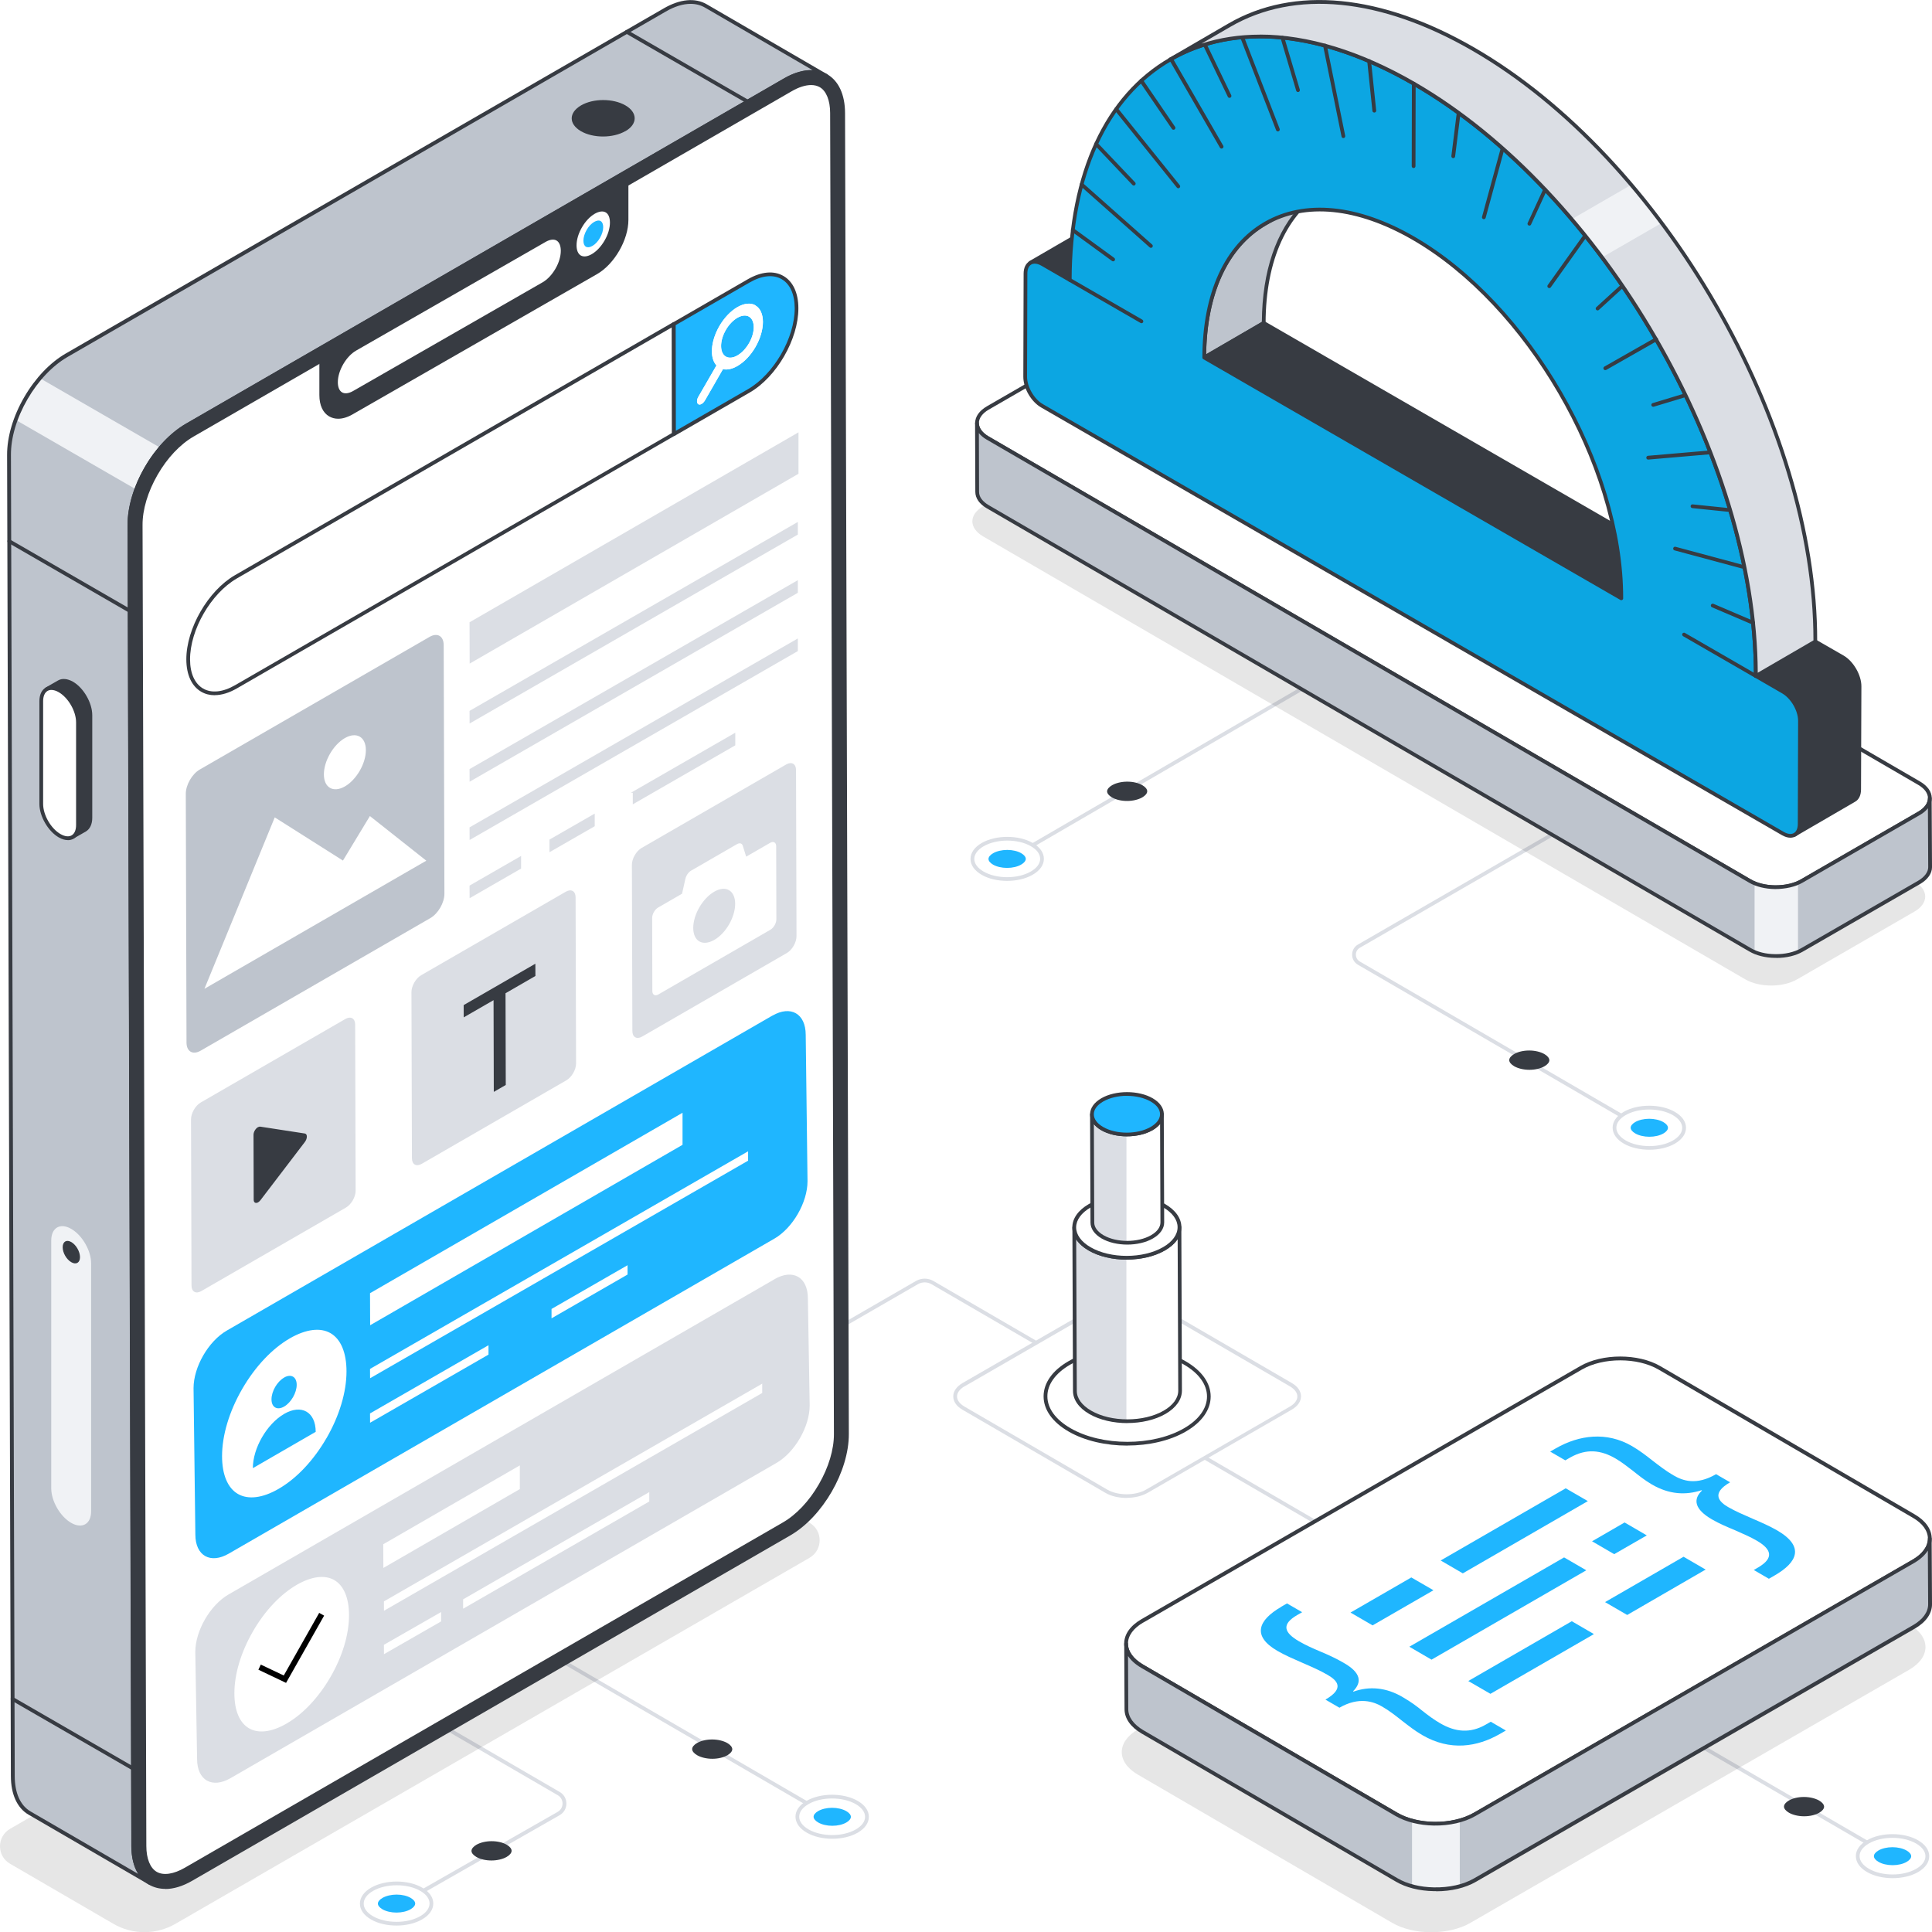 <?xml version="1.0" encoding="UTF-8"?>
<svg id="Layer_1" data-name="Layer 1" xmlns="http://www.w3.org/2000/svg" xmlns:xlink="http://www.w3.org/1999/xlink" viewBox="0 0 321.22 321.25">
  <defs>
    <style>
      .cls-1 {
        fill: #bec4cd;
      }

      .cls-2 {
        fill: url(#linear-gradient-2);
      }

      .cls-3 {
        mask: url(#mask-1);
      }

      .cls-4 {
        fill: #f0f2f5;
      }

      .cls-5 {
        fill: #373b42;
      }

      .cls-6 {
        fill: #fff;
      }

      .cls-7 {
        mask: url(#mask);
      }

      .cls-8 {
        fill: #1fb6ff;
      }

      .cls-9 {
        isolation: isolate;
      }

      .cls-10 {
        fill: #dbdee4;
      }

      .cls-11 {
        opacity: .1;
      }

      .cls-12 {
        fill: url(#linear-gradient);
        mix-blend-mode: multiply;
      }

      .cls-13 {
        fill: #0ca6e2;
      }

      .cls-14 {
        filter: url(#luminosity-noclip);
      }
    </style>
    <filter id="luminosity-noclip" x="181.89" y="171.37" width="10.95" height="16.94" color-interpolation-filters="sRGB" filterUnits="userSpaceOnUse">
      <feFlood flood-color="#fff" result="bg"/>
      <feBlend in="SourceGraphic" in2="bg"/>
    </filter>
    <filter id="luminosity-noclip-2" x="181.89" y="-8353.3" width="10.95" height="32766" color-interpolation-filters="sRGB" filterUnits="userSpaceOnUse">
      <feFlood flood-color="#fff" result="bg"/>
      <feBlend in="SourceGraphic" in2="bg"/>
    </filter>
    <mask id="mask-1" x="181.89" y="-8353.3" width="10.95" height="32766" maskUnits="userSpaceOnUse"/>
    <linearGradient id="linear-gradient" x1="194.18" y1="188.95" x2="194.18" y2="172.15" gradientTransform="translate(-6.81)" gradientUnits="userSpaceOnUse">
      <stop offset="0" stop-color="#e6e6e6"/>
      <stop offset="1" stop-color="#000"/>
    </linearGradient>
    <mask id="mask" x="181.89" y="171.37" width="10.95" height="16.94" maskUnits="userSpaceOnUse">
      <g class="cls-14">
        <g class="cls-3">
          <path class="cls-12" d="M192.85,171.37v13.83c-.03.79-.56,1.57-1.6,2.17-2.16,1.24-5.63,1.24-7.78,0-1.03-.61-1.55-1.38-1.58-2.17v-13.83h10.95Z"/>
        </g>
      </g>
    </mask>
    <linearGradient id="linear-gradient-2" x1="194.18" y1="188.95" x2="194.18" y2="172.15" gradientTransform="translate(-6.81)" gradientUnits="userSpaceOnUse">
      <stop offset="0" stop-color="#1fb6ff"/>
      <stop offset="1" stop-color="#fff"/>
    </linearGradient>
  </defs>
  <g>
    <path class="cls-10" d="M274.74,188.81c-.05,0-.11-.01-.16-.04l-48.81-28.37c-.6-.35-.97-.98-.96-1.68,0-.7.36-1.33.97-1.68l49.14-28.37c.15-.09.34-.04.43.11.09.15.03.34-.12.43l-49.14,28.37c-.41.24-.66.66-.66,1.14,0,.47.24.9.65,1.14l48.81,28.37c.15.09.2.28.11.43-.06.1-.16.16-.27.16Z"/>
    <g>
      <g>
        <g>
          <path class="cls-6" d="M270.14,189.88c-2.27-1.31-2.28-3.43-.03-4.74,2.25-1.31,5.92-1.31,8.18,0,2.27,1.31,2.28,3.43.03,4.74-2.25,1.31-5.91,1.31-8.18,0Z"/>
          <path class="cls-10" d="M274.23,191.16c-1.54,0-3.08-.34-4.25-1.02-1.2-.69-1.86-1.63-1.86-2.65,0-1.01.65-1.94,1.84-2.63,2.34-1.36,6.15-1.36,8.5,0,1.2.69,1.86,1.63,1.86,2.65,0,1.01-.65,1.94-1.84,2.63-1.17.68-2.71,1.02-4.24,1.02ZM274.2,184.47c-1.42,0-2.85.31-3.93.94-.99.57-1.53,1.31-1.53,2.09,0,.78.55,1.53,1.55,2.11,2.18,1.26,5.71,1.26,7.87,0,.99-.57,1.53-1.31,1.53-2.09,0-.78-.55-1.53-1.55-2.11-1.09-.63-2.52-.94-3.94-.94Z"/>
        </g>
        <path class="cls-8" d="M274.2,186.01c.88,0,1.74.2,2.35.55.49.28.77.63.77.95,0,.32-.27.66-.75.94-.6.35-1.45.55-2.34.55-.88,0-1.74-.2-2.34-.55-.49-.28-.77-.63-.77-.95,0-.32.27-.66.75-.94.6-.35,1.45-.55,2.34-.55Z"/>
      </g>
      <path class="cls-5" d="M254.25,174.66c.95,0,1.87.22,2.52.59.52.3.82.67.83,1.02,0,.34-.29.71-.81,1.01-.65.38-1.56.59-2.51.59-.95,0-1.87-.22-2.52-.59-.52-.3-.83-.67-.83-1.02,0-.34.29-.71.81-1.01.65-.38,1.56-.59,2.51-.59Z"/>
    </g>
  </g>
  <g>
    <path class="cls-10" d="M165.92,144.2c-.11,0-.21-.06-.27-.16-.09-.15-.04-.34.11-.43l89.03-51.74c.15-.09.34-.04.43.11.09.15.04.34-.11.43l-89.03,51.74c-.05.03-.1.04-.16.04Z"/>
    <g>
      <g>
        <path class="cls-6" d="M171.53,145.18c2.27-1.31,2.28-3.43.03-4.74-2.25-1.31-5.92-1.31-8.18,0s-2.28,3.43-.03,4.74c2.25,1.31,5.91,1.31,8.18,0Z"/>
        <path class="cls-10" d="M167.44,146.46c-1.54,0-3.08-.34-4.24-1.02-1.19-.69-1.84-1.62-1.84-2.63,0-1.01.66-1.96,1.86-2.65,2.35-1.36,6.16-1.36,8.5,0,1.19.69,1.84,1.62,1.84,2.63,0,1.01-.66,1.96-1.87,2.65h0c-1.17.68-2.71,1.02-4.25,1.02ZM167.48,139.76c-1.42,0-2.85.31-3.94.94-1,.58-1.55,1.33-1.55,2.11,0,.78.54,1.52,1.53,2.09,2.16,1.26,5.69,1.26,7.87,0h0c1-.58,1.55-1.33,1.55-2.11,0-.78-.54-1.52-1.53-2.09-1.08-.63-2.5-.94-3.93-.94Z"/>
      </g>
      <path class="cls-8" d="M167.47,141.31c-.88,0-1.74.2-2.35.55-.49.28-.77.63-.77.95,0,.32.27.66.75.94.6.35,1.45.55,2.34.55.88,0,1.74-.2,2.34-.55.49-.28.77-.63.77-.95,0-.32-.27-.66-.75-.94-.6-.35-1.45-.55-2.34-.55Z"/>
    </g>
    <path class="cls-5" d="M187.42,129.96c-.95,0-1.87.22-2.52.59-.52.3-.82.67-.83,1.02,0,.34.29.71.81,1.01.65.38,1.56.59,2.51.59.95,0,1.87-.22,2.52-.59.52-.3.83-.67.83-1.02,0-.34-.29-.71-.81-1.01-.65-.38-1.56-.59-2.51-.59Z"/>
  </g>
  <path class="cls-10" d="M316.19,310.01c-.05,0-.11-.01-.16-.04l-137.66-80c-.15-.09-.2-.28-.11-.43.09-.15.28-.2.43-.11l137.66,80c.15.09.2.28.11.43-.06.1-.16.16-.27.16Z"/>
  <g>
    <g>
      <path class="cls-6" d="M310.57,310.98c-2.27-1.31-2.28-3.43-.03-4.74,2.25-1.31,5.92-1.31,8.18,0,2.27,1.31,2.28,3.43.03,4.74-2.25,1.31-5.91,1.31-8.18,0Z"/>
      <path class="cls-10" d="M314.67,312.27c-1.54,0-3.08-.34-4.25-1.02h0c-1.2-.69-1.86-1.63-1.86-2.65,0-1.01.65-1.94,1.84-2.63,2.34-1.36,6.15-1.36,8.5,0,1.2.69,1.86,1.63,1.86,2.65,0,1.01-.65,1.94-1.84,2.63-1.17.68-2.71,1.02-4.24,1.02ZM310.73,310.71c2.18,1.26,5.7,1.26,7.87,0,.99-.57,1.53-1.31,1.53-2.09,0-.78-.55-1.53-1.55-2.11-2.18-1.26-5.71-1.26-7.87,0-.99.57-1.53,1.31-1.53,2.09,0,.78.55,1.53,1.55,2.11h0Z"/>
    </g>
    <path class="cls-8" d="M314.64,307.12c.88,0,1.74.2,2.35.55.49.28.77.63.77.95,0,.32-.27.66-.75.94-.6.35-1.45.55-2.34.55-.88,0-1.74-.2-2.34-.55-.49-.28-.77-.63-.77-.95,0-.32.27-.66.75-.94.6-.35,1.45-.55,2.34-.55Z"/>
  </g>
  <path class="cls-5" d="M299.93,298.77c.95,0,1.87.22,2.52.59.52.3.82.67.83,1.02,0,.34-.29.71-.81,1.01-.65.38-1.56.59-2.51.59-.95,0-1.87-.22-2.52-.59-.52-.3-.83-.67-.83-1.02,0-.34.29-.71.81-1.01.65-.38,1.56-.59,2.51-.59Z"/>
  <path class="cls-10" d="M195.15,236.87c-.05,0-.11-.01-.16-.04l-40.11-23.31c-.7-.41-1.57-.41-2.28,0l-40.38,23.32c-.15.09-.34.04-.43-.11-.09-.15-.03-.34.12-.43l40.38-23.32c.9-.52,2.01-.52,2.9,0l40.11,23.31c.15.09.2.28.11.43-.06.1-.16.16-.27.16Z"/>
  <path class="cls-10" d="M65.74,317.33c-.11,0-.21-.06-.27-.16-.09-.15-.03-.34.12-.43l27.14-15.5c.5-.29.8-.8.8-1.38,0-.58-.3-1.09-.79-1.38l-66.3-38.54c-.15-.09-.2-.28-.11-.43.09-.15.28-.2.43-.11l66.3,38.54c.69.4,1.11,1.12,1.11,1.93,0,.8-.42,1.52-1.11,1.92l-27.15,15.5s-.1.04-.16.04Z"/>
  <path class="cls-10" d="M139.9,303.46c-.05,0-.11-.01-.16-.04l-89.03-51.74c-.15-.09-.2-.28-.11-.43.09-.15.28-.2.43-.11l89.03,51.74c.15.09.2.28.11.43-.06.1-.16.16-.27.16Z"/>
  <g>
    <g>
      <path class="cls-6" d="M134.28,304.43c-2.27-1.31-2.28-3.43-.03-4.74,2.25-1.31,5.92-1.31,8.18,0,2.27,1.31,2.28,3.43.03,4.74-2.25,1.31-5.91,1.31-8.18,0Z"/>
      <path class="cls-10" d="M138.38,305.72c-1.54,0-3.08-.34-4.25-1.02-1.2-.69-1.86-1.63-1.87-2.65,0-1.01.65-1.94,1.84-2.63,2.34-1.36,6.15-1.36,8.5,0,1.2.69,1.86,1.63,1.86,2.65,0,1.01-.65,1.94-1.84,2.63-1.17.68-2.71,1.02-4.24,1.02ZM138.34,299.02c-1.42,0-2.85.31-3.93.94-.98.57-1.53,1.31-1.53,2.09,0,.78.55,1.53,1.55,2.11h0c2.18,1.26,5.7,1.26,7.87,0,.99-.57,1.53-1.31,1.53-2.09,0-.78-.55-1.53-1.55-2.11-1.09-.63-2.52-.94-3.94-.94Z"/>
    </g>
    <path class="cls-8" d="M138.35,300.57c.88,0,1.74.2,2.35.55.49.28.77.63.77.95,0,.32-.27.66-.75.94-.6.35-1.45.55-2.34.55-.88,0-1.74-.2-2.34-.55-.49-.28-.77-.63-.77-.95,0-.32.27-.66.75-.94.6-.35,1.45-.55,2.34-.55Z"/>
  </g>
  <path class="cls-5" d="M118.4,289.21c.95,0,1.87.22,2.52.59.52.3.82.67.83,1.02,0,.34-.29.71-.81,1.01-.65.38-1.56.59-2.51.59-.95,0-1.87-.22-2.52-.59-.52-.3-.83-.67-.83-1.02,0-.34.29-.71.81-1.01.65-.38,1.56-.59,2.51-.59Z"/>
  <g>
    <g>
      <g>
        <path class="cls-6" d="M70.01,318.86c2.27-1.31,2.28-3.43.03-4.74-2.25-1.31-5.92-1.31-8.18,0s-2.28,3.43-.03,4.74c2.25,1.31,5.91,1.31,8.18,0Z"/>
        <path class="cls-10" d="M65.92,320.15c-1.54,0-3.08-.34-4.24-1.02-1.19-.69-1.84-1.62-1.84-2.63,0-1.01.66-1.96,1.86-2.65,2.35-1.36,6.16-1.36,8.5,0,1.19.69,1.84,1.62,1.84,2.63,0,1.01-.66,1.96-1.87,2.65h0c-1.17.68-2.71,1.02-4.25,1.02ZM65.96,313.45c-1.43,0-2.85.31-3.94.94-1,.58-1.55,1.33-1.55,2.11,0,.78.54,1.52,1.53,2.09,2.16,1.25,5.69,1.26,7.87,0h0c1-.58,1.55-1.33,1.55-2.11,0-.78-.54-1.52-1.53-2.09-1.08-.63-2.5-.94-3.93-.94Z"/>
      </g>
      <path class="cls-8" d="M65.95,315c-.88,0-1.74.2-2.35.55-.49.28-.77.63-.77.95,0,.32.27.66.75.94.6.35,1.45.55,2.34.55.88,0,1.74-.2,2.34-.55.49-.28.77-.63.77-.95,0-.32-.27-.66-.75-.94-.6-.35-1.45-.55-2.34-.55Z"/>
    </g>
    <path class="cls-5" d="M81.74,306.12c-.95,0-1.87.22-2.52.59-.52.3-.82.67-.83,1.02,0,.34.29.71.81,1.01.65.38,1.56.59,2.51.59.95,0,1.87-.22,2.52-.59.52-.3.83-.67.83-1.02,0-.34-.29-.71-.81-1.01-.65-.38-1.56-.59-2.51-.59Z"/>
  </g>
  <g>
    <g>
      <g class="cls-11">
        <path d="M134.61,259l-105.46,60.87c-3.19,1.84-7.12,1.84-10.31-.02l-17.17-9.98c-2.23-1.29-2.22-4.51,0-5.8l108.9-62.89c1.04-.6,2.32-.6,3.36,0l20.68,12.01c2.23,1.29,2.22,4.52,0,5.8Z"/>
      </g>
      <g>
        <path class="cls-1" d="M117.35.97c-1.73-1-4.16-.86-6.82.69L11.08,59.09c-1.6.92-3.11,2.24-4.43,3.8-.86,1-1.66,2.12-2.33,3.29-.68,1.17-1.25,2.39-1.7,3.64-.72,1.96-1.12,3.96-1.1,5.84l.62,219.63c0,3.04,1.06,5.17,2.78,6.17l20.04,11.63c-1.73-1-2.81-3.14-2.8-6.16l-.64-219.63c-.02-1.91.4-3.92,1.14-5.9.45-1.25,1.04-2.46,1.72-3.63.68-1.17,1.46-2.28,2.33-3.29,1.31-1.55,2.81-2.86,4.4-3.78L130.53,13.29c2.69-1.54,5.09-1.69,6.86-.66L117.35.97Z"/>
        <path class="cls-4" d="M26.7,74.47l-20.05-11.58c-.86,1-1.66,2.12-2.33,3.29-.68,1.17-1.25,2.39-1.7,3.64l20.04,11.57c.45-1.25,1.04-2.46,1.72-3.63.68-1.17,1.46-2.28,2.33-3.29Z"/>
        <path class="cls-5" d="M24.95,313.4c-.05,0-.11-.01-.16-.04,0,0-.02-.01-.03-.02l-20-11.62c-1.9-1.1-2.95-3.38-2.95-6.44l-.63-219.63c-.01-3.02,1-6.44,2.86-9.64,1.83-3.15,4.27-5.71,6.87-7.22L110.36,1.39c2.68-1.55,5.21-1.8,7.14-.68l20.04,11.64s0,0,0,0h0c.15.09.2.28.11.43-.09.15-.28.2-.43.11h0c-1.72-.99-4.04-.76-6.54.67L31.26,70.97c-2.5,1.44-4.85,3.91-6.62,6.95-1.82,3.13-2.82,6.46-2.8,9.37l.63,219.63c0,2.8.92,4.89,2.62,5.89h.02c.15.1.2.29.11.44-.06.1-.16.16-.27.16ZM114.83.64c-1.27,0-2.68.43-4.15,1.29L11.23,59.35c-2.5,1.45-4.86,3.93-6.64,6.99-1.8,3.1-2.79,6.41-2.77,9.32l.63,219.63c0,2.82.94,4.91,2.64,5.89l17.9,10.39c-.75-1.2-1.15-2.79-1.14-4.66l-.63-219.63c-.01-3.02,1.01-6.46,2.89-9.69,1.82-3.13,4.26-5.68,6.85-7.17L130.38,13.02c1.68-.96,3.3-1.4,4.74-1.35L117.19,1.25c-.7-.4-1.5-.61-2.36-.61Z"/>
        <g>
          <line class="cls-6" x1="124.3" y1="16.89" x2="104.22" y2="5.3"/>
          <path class="cls-5" d="M124.3,17.2c-.05,0-.11-.01-.16-.04l-20.08-11.59c-.15-.09-.2-.28-.12-.43.09-.15.28-.2.43-.11l20.08,11.59c.15.09.2.28.12.43-.06.1-.16.16-.27.16Z"/>
        </g>
        <g>
          <g class="cls-9">
            <g>
              <path class="cls-5" d="M11.96,113.64c-.84-.47-1.61-.53-2.16-.21l-2.04,1.17c.56-.31,1.31-.26,2.16.21,1.69.97,3.05,3.34,3.06,5.3v17.06c0,.99-.35,1.68-.91,2.01l2.04-1.17c.56-.33.9-1.01.91-2.01v-17.06c0-1.95-1.37-4.32-3.06-5.3Z"/>
              <path class="cls-5" d="M12.07,139.48c-.11,0-.21-.06-.27-.16-.09-.15-.04-.34.11-.43.48-.28.75-.9.76-1.74v-17.06c0-1.85-1.31-4.11-2.9-5.03-.71-.4-1.37-.47-1.85-.21-.15.08-.34.03-.42-.12-.08-.15-.03-.34.12-.43l2.04-1.17c.66-.38,1.54-.31,2.47.21,0,0,0,0,0,0,1.77,1.02,3.21,3.52,3.21,5.57v17.06c0,1.07-.39,1.88-1.07,2.28l-2.04,1.17s-.1.04-.16.04ZM9.15,114.16c.3.07.61.2.93.37,1.77,1.02,3.21,3.52,3.22,5.57v17.06c0,.38-.05.72-.14,1.03l.8-.46c.48-.28.75-.9.75-1.74v-17.06c0-1.85-1.3-4.1-2.9-5.02-.73-.4-1.39-.48-1.85-.21l-.81.46Z"/>
            </g>
            <g>
              <path class="cls-6" d="M12.98,120.1c0-1.96-1.37-4.33-3.06-5.3-1.69-.97-3.06-.17-3.06,1.79v17.07c0,1.96,1.37,4.33,3.06,5.3,1.69.97,3.06.17,3.06-1.79v-17.07Z"/>
              <path class="cls-5" d="M11.28,139.68c-.47,0-.99-.15-1.51-.45-1.77-1.02-3.22-3.51-3.22-5.57v-17.07c0-1.07.37-1.87,1.05-2.27.68-.39,1.55-.32,2.47.21,1.77,1.02,3.22,3.51,3.22,5.57v17.07c0,1.07-.37,1.87-1.05,2.27-.29.17-.61.25-.96.25ZM8.56,114.71c-.24,0-.46.05-.65.16-.48.28-.74.89-.74,1.72v17.07c0,1.85,1.3,4.11,2.9,5.02.71.41,1.37.48,1.84.21.48-.28.74-.89.74-1.72v-17.07h0c0-1.85-1.3-4.11-2.9-5.02-.43-.25-.84-.37-1.2-.37ZM13.29,120.1h0,0Z"/>
            </g>
            <path class="cls-4" d="M15.15,210.05c0-2.12-1.48-4.69-3.32-5.74-1.83-1.05-3.31-.18-3.31,1.94v41.21c0,2.12,1.49,4.69,3.32,5.74,1.83,1.05,3.32.18,3.31-1.94v-41.21Z"/>
            <path class="cls-5" d="M13.3,209.03c0,.92-.65,1.29-1.44.83-.81-.46-1.44-1.57-1.44-2.49,0-.94.64-1.32,1.44-.86.79.46,1.44,1.57,1.44,2.51Z"/>
          </g>
          <g>
            <g>
              <path class="cls-5" d="M31.79,312.41c-5.31,3.07-9.62.61-9.64-5.49l-.63-219.63c-.02-6.1,4.27-13.52,9.58-16.59L130.54,13.29c5.31-3.07,9.62-.61,9.64,5.49l.63,219.63c.02,6.1-4.27,13.52-9.58,16.59l-99.44,57.42Z"/>
              <path class="cls-5" d="M27.47,314.05c-.97,0-1.87-.23-2.66-.68-1.91-1.1-2.97-3.39-2.98-6.45l-.63-219.63c-.02-6.19,4.35-13.75,9.74-16.86L130.38,13.02c2.68-1.55,5.21-1.79,7.14-.68,1.91,1.1,2.97,3.39,2.98,6.45l.63,219.63c.02,6.19-4.35,13.75-9.73,16.86l-99.44,57.42h0c-1.57.91-3.09,1.37-4.47,1.37ZM134.86,12.28c-1.27,0-2.68.43-4.16,1.28L31.26,70.97c-5.21,3.01-9.44,10.33-9.42,16.32l.63,219.63c0,2.82.95,4.92,2.66,5.91,1.72.99,4.03.75,6.51-.68l.16.27-.16-.27,99.44-57.42c5.21-3.01,9.44-10.33,9.42-16.32l-.63-219.63c0-2.82-.95-4.92-2.66-5.9-.7-.4-1.49-.6-2.35-.6Z"/>
            </g>
            <g>
              <path class="cls-6" d="M136.44,14.21c1.19.69,1.88,2.36,1.89,4.57l.63,219.63c0,2.63-.89,5.65-2.54,8.51-1.64,2.85-3.81,5.15-6.11,6.48l-99.44,57.41c-1.95,1.13-3.77,1.38-4.97.68-1.19-.69-1.88-2.36-1.89-4.57l-.63-219.63c0-2.63.89-5.65,2.54-8.51,1.64-2.85,3.81-5.15,6.11-6.48L131.47,14.89c1.95-1.13,3.77-1.38,4.97-.68Z"/>
              <path class="cls-5" d="M27.47,312.19c-.65,0-1.24-.14-1.74-.43-1.29-.75-2.04-2.51-2.04-4.84l-.63-219.63c0-2.69.91-5.76,2.58-8.67,1.67-2.89,3.88-5.24,6.22-6.59L131.31,14.62c2.05-1.19,3.98-1.44,5.29-.68h0c1.29.75,2.04,2.51,2.04,4.84l.63,219.63c0,2.69-.91,5.76-2.58,8.67-1.67,2.89-3.88,5.24-6.22,6.59l-99.44,57.41c-1.27.74-2.49,1.11-3.55,1.11ZM134.86,14.14c-.94,0-2.06.35-3.23,1.03l-99.44,57.41c-2.25,1.3-4.38,3.56-5.99,6.36-1.62,2.81-2.51,5.77-2.5,8.35l.63,219.63c0,2.1.64,3.67,1.73,4.3,1.11.64,2.81.39,4.66-.68l99.44-57.41c2.25-1.3,4.38-3.56,5.99-6.36,1.62-2.81,2.51-5.77,2.5-8.35l-.63-219.63c0-2.1-.64-3.67-1.73-4.3h0c-.41-.23-.89-.35-1.43-.35Z"/>
            </g>
            <g>
              <g>
                <path class="cls-5" d="M58.45,68.62c1.48-.84,38.94-22.34,40.68-23.34,2.78-1.6,5.04-5.51,5.04-8.71v-5.84c-1.74,1-48.78,27.98-50.76,29.12v5.84c0,3.21,2.26,4.53,5.04,2.93Z"/>
                <path class="cls-5" d="M56.22,69.62c-.54,0-1.03-.13-1.48-.38-1.06-.61-1.64-1.87-1.64-3.55v-5.84c0-.11.06-.22.16-.27l50.75-29.12c.1-.06.22-.06.31,0,.1.06.16.16.16.27v5.84c0,3.31-2.33,7.34-5.19,8.99-2.06,1.19-39.2,22.49-40.68,23.34-.83.48-1.65.72-2.39.72ZM53.73,60.03v5.66c0,1.44.47,2.51,1.33,3,.85.49,2,.37,3.24-.34,0,0,0,0,0,0,1.48-.84,38.62-22.15,40.68-23.34,2.69-1.54,4.88-5.33,4.88-8.44v-5.3s-50.13,28.76-50.13,28.76Z"/>
              </g>
              <g>
                <path class="cls-6" d="M92.35,44.68c.58-1,.89-2.06.89-2.98,0-.83-.25-1.44-.71-1.71-.45-.26-1.09-.18-1.8.22l-31.52,18.08c-.8.46-1.56,1.26-2.14,2.26-.58,1-.9,2.07-.9,3,0,.82.25,1.42.71,1.69.46.26,1.1.18,1.81-.22l31.52-18.08c.8-.46,1.56-1.26,2.14-2.26Z"/>
                <path class="cls-6" d="M100.52,39.99c.58-1,.89-2.06.89-2.98,0-.83-.25-1.44-.71-1.7-.45-.26-1.09-.18-1.8.22-.8.46-1.56,1.26-2.14,2.26-.58,1-.9,2.07-.9,3,0,.82.25,1.42.71,1.69.46.26,1.1.19,1.81-.22.8-.46,1.56-1.27,2.14-2.27Z"/>
                <path class="cls-8" d="M99.76,39.54c.34-.59.53-1.22.53-1.77,0-.5-.15-.85-.42-1.01-.27-.16-.65-.11-1.07.13-.48.27-.93.75-1.27,1.35-.34.6-.53,1.23-.53,1.78,0,.49.15.85.42,1,.27.16.65.11,1.07-.13.48-.27.93-.75,1.27-1.35Z"/>
              </g>
            </g>
          </g>
        </g>
        <path class="cls-5" d="M104,21.8c2.04-1.18,2.02-3.09,0-4.27-2.05-1.19-5.33-1.19-7.37-.02-2.09,1.21-2.1,3.1-.05,4.3,2.03,1.18,5.33,1.19,7.42-.02Z"/>
        <g>
          <line class="cls-6" x1="21.56" y1="101.55" x2="1.54" y2="89.99"/>
          <path class="cls-5" d="M21.56,101.86c-.05,0-.11-.01-.16-.04L1.39,90.26c-.15-.09-.2-.28-.12-.43.09-.15.28-.2.43-.11l20.02,11.56c.15.09.2.28.12.43-.06.1-.16.16-.27.16Z"/>
        </g>
        <g>
          <line class="cls-6" x1="22.11" y1="294.03" x2="2.1" y2="282.47"/>
          <path class="cls-5" d="M22.11,294.34c-.05,0-.11-.01-.16-.04l-20.02-11.56c-.15-.09-.2-.28-.12-.43.09-.15.28-.2.43-.11l20.02,11.56c.15.09.2.28.12.43-.06.1-.16.16-.27.16Z"/>
        </g>
      </g>
    </g>
    <g>
      <g>
        <g>
          <path class="cls-6" d="M39.21,95.92c-4.39,2.53-7.93,8.68-7.91,13.73.01,5.04,3.58,7.08,7.96,4.54l72.8-42.02-.03-18.28-72.82,42.03Z"/>
          <path class="cls-5" d="M35.69,115.59c-.81,0-1.56-.19-2.22-.57-1.6-.92-2.48-2.83-2.49-5.38-.01-5.14,3.61-11.42,8.07-14h0l72.82-42.04c.1-.06.22-.06.31,0,.1.06.16.16.16.27l.03,18.28c0,.11-.06.22-.16.27l-72.8,42.02c-1.31.76-2.57,1.14-3.72,1.14ZM39.36,96.19h0c-4.29,2.48-7.77,8.52-7.76,13.45,0,2.32.78,4.03,2.17,4.84,1.4.81,3.29.61,5.32-.56l72.64-41.93-.03-17.56-72.35,41.76Z"/>
        </g>
        <g>
          <path class="cls-8" d="M124.47,46.7l-12.44,7.18.03,18.28,12.47-7.2c4.39-2.53,7.93-8.67,7.91-13.72-.01-5.04-3.58-7.09-7.96-4.55Z"/>
          <path class="cls-5" d="M112.06,72.48c-.05,0-.11-.01-.16-.04-.1-.06-.16-.16-.16-.27l-.03-18.28c0-.11.06-.22.16-.27l12.44-7.18c2.23-1.29,4.34-1.49,5.94-.56,1.6.92,2.49,2.83,2.49,5.38.01,5.14-3.61,11.41-8.07,13.99l-12.47,7.2s-.1.04-.16.04ZM112.34,54.06l.03,17.56,12-6.92c4.29-2.48,7.77-8.51,7.76-13.45,0-2.32-.78-4.04-2.18-4.84-1.4-.81-3.29-.61-5.32.56h0l-12.29,7.09ZM124.47,46.7h0,0Z"/>
        </g>
      </g>
      <path class="cls-6" d="M125.59,50.78c1.67.95,1.67,4.05.02,6.91-.82,1.43-1.91,2.53-3,3.16-.84.49-1.69.69-2.41.53l-3,5.21c-.16.26-.35.46-.55.57-.19.11-.39.14-.54.05-.29-.18-.3-.73,0-1.24l3.01-5.21c-1.15-1.25-.99-3.97.47-6.52.83-1.43,1.91-2.54,3-3.17,1.09-.63,2.18-.78,3.01-.31ZM124.53,57.07c1.06-1.83,1.05-3.82-.01-4.43-.53-.3-1.23-.2-1.92.2s-1.39,1.1-1.92,2.02c-1.06,1.83-1.05,3.82.01,4.43.53.3,1.23.21,1.92-.2.7-.4,1.39-1.11,1.92-2.02"/>
      <path class="cls-6" d="M125.59,50.78c1.67.95,1.67,4.05.02,6.91-.82,1.43-1.91,2.53-3,3.16-.84.49-1.69.69-2.41.53l-3,5.21c-.16.26-.35.46-.55.57-.19.11-.39.14-.54.05-.29-.18-.3-.73,0-1.24l3.01-5.21c-1.15-1.25-.99-3.97.47-6.52.83-1.43,1.91-2.54,3-3.17,1.09-.63,2.18-.78,3.01-.31ZM124.53,57.07c1.06-1.83,1.05-3.82-.01-4.43-.53-.3-1.23-.2-1.92.2s-1.39,1.1-1.92,2.02c-1.06,1.83-1.05,3.82.01,4.43.53.3,1.23.21,1.92-.2.7-.4,1.39-1.11,1.92-2.02"/>
    </g>
    <g>
      <path class="cls-1" d="M71.42,105.89c1.3-.75,2.34-.14,2.35,1.35l.12,41.36c0,1.49-1.04,3.29-2.33,4.04l-38.2,22.05c-1.3.75-2.34.15-2.35-1.34l-.12-41.36c0-1.49,1.04-3.31,2.33-4.05l38.2-22.05Z"/>
      <g>
        <path class="cls-6" d="M57.33,122.72c1.93-1.11,3.5-.22,3.5,2,0,2.22-1.55,4.91-3.48,6.03-1.93,1.11-3.5.22-3.5-2,0-2.22,1.55-4.91,3.48-6.03Z"/>
        <polygon class="cls-6" points="45.68 135.9 57.02 143.08 61.5 135.68 70.88 143.1 33.99 164.4 45.68 135.9"/>
      </g>
    </g>
    <polygon class="cls-10" points="132.76 71.88 78.07 103.46 78.09 110.33 132.76 78.77 132.76 71.88"/>
    <polygon class="cls-10" points="132.65 86.78 78.07 118.19 78.08 120.29 132.65 88.88 132.65 86.78"/>
    <polygon class="cls-10" points="132.65 96.46 78.07 127.87 78.08 129.97 132.65 98.56 132.65 96.46"/>
    <polygon class="cls-10" points="132.65 106.15 78.07 137.56 78.08 139.66 132.65 108.25 132.65 106.15"/>
    <g>
      <polygon class="cls-10" points="86.64 142.31 78.07 147.24 78.08 149.34 86.64 144.41 86.64 142.31"/>
      <polygon class="cls-10" points="98.88 135.27 91.36 139.59 91.36 141.69 98.88 137.37 98.88 135.27"/>
      <polygon class="cls-10" points="104.89 131.81 105.21 131.81 105.21 133.73 122.25 123.92 122.25 121.82 104.89 131.81"/>
    </g>
    <g>
      <path class="cls-10" d="M57.42,169.42c.9-.52,1.63-.1,1.63.93l.08,27.62c0,1.04-.72,2.29-1.62,2.81l-24.04,13.88c-.9.52-1.63.11-1.63-.93l-.08-27.62c0-1.03.73-2.3,1.62-2.81l24.04-13.88Z"/>
      <path class="cls-10" d="M94.07,148.26c.9-.52,1.63-.1,1.63.93l.08,27.62c0,1.04-.72,2.29-1.62,2.81l-24.04,13.88c-.9.52-1.63.11-1.63-.93l-.08-27.62c0-1.03.73-2.3,1.62-2.81l24.04-13.88Z"/>
      <path class="cls-10" d="M130.72,127.1c.9-.52,1.63-.1,1.63.93l.08,27.62c0,1.04-.72,2.29-1.62,2.81l-24.04,13.88c-.9.52-1.63.11-1.63-.93l-.08-27.62c0-1.03.72-2.29,1.62-2.81l24.04-13.88Z"/>
    </g>
    <path class="cls-5" d="M42.89,187.41c.13-.08.27-.11.39-.09l7.4,1.14c.45.07.45.83,0,1.42l-7.37,9.66c-.12.16-.26.28-.39.36-.38.22-.74.08-.74-.42l-.03-10.8c0-.5.35-1.05.73-1.27Z"/>
    <polygon class="cls-5" points="89.01 160.23 89.02 162.27 84.05 165.14 84.09 180.39 82.1 181.54 82.06 166.29 77.1 169.15 77.09 167.11 89.01 160.23"/>
    <g>
      <path class="cls-6" d="M122.54,140.35c.44-.25.83-.15.96.27l.56,1.81,3.99-2.3c.55-.32,1-.06,1,.57l.03,12.16c0,.63-.44,1.4-.99,1.72l-18.63,10.76c-.55.32-1,.06-1-.57l-.03-12.16c0-.63.44-1.4.99-1.72l3.98-2.3.55-2.46c.13-.56.51-1.12.95-1.37l7.63-4.41Z"/>
      <path class="cls-10" d="M118.76,148.25c1.92-1.11,3.46-.2,3.47,2.01,0,2.23-1.53,4.89-3.45,6-1.96,1.13-3.51.25-3.52-1.98,0-2.2,1.53-4.89,3.5-6.03Z"/>
    </g>
    <g>
      <path class="cls-8" d="M128.41,168.87c3.06-1.77,5.54-.34,5.55,3.17l.3,24.35c0,3.52-2.45,7.78-5.51,9.55l-90.71,52.37c-3.06,1.77-5.55.36-5.56-3.16l-.3-24.35c0-3.52,2.46-7.8,5.52-9.57l90.71-52.37Z"/>
      <path class="cls-6" d="M54.28,239.12c2.15-3.72,3.33-7.66,3.33-11.11,0-3.1-.94-5.36-2.65-6.35-1.69-.98-4.07-.68-6.72.83-2.98,1.71-5.81,4.71-7.97,8.44-2.16,3.74-3.35,7.71-3.35,11.18,0,3.07.94,5.3,2.64,6.28,1.7.98,4.09.69,6.73-.83,3-1.72,5.83-4.72,7.99-8.45Z"/>
      <polygon class="cls-6" points="113.48 185.01 61.52 215.01 61.54 220.34 113.48 190.34 113.48 185.01"/>
      <polygon class="cls-6" points="124.38 191.42 61.52 227.6 61.53 229.15 124.38 192.98 124.38 191.42"/>
      <g>
        <polygon class="cls-6" points="91.7 217.63 91.7 219.19 104.34 211.91 104.34 210.36 91.7 217.63"/>
        <polygon class="cls-6" points="81.22 223.66 61.52 235 61.53 236.55 81.22 225.22 81.22 223.66"/>
      </g>
    </g>
    <g>
      <path class="cls-8" d="M47.23,229.04c1.16-.67,2.1-.13,2.1,1.2,0,1.33-.93,2.95-2.09,3.62-1.16.67-2.1.13-2.1-1.2,0-1.33.93-2.95,2.09-3.61Z"/>
      <path class="cls-8" d="M47.24,235.08c2.89-1.67,5.24-.33,5.25,2.98l-10.45,6.04c0-3.32,2.32-7.35,5.21-9.02Z"/>
    </g>
    <g>
      <g>
        <path class="cls-10" d="M128.77,212.68c3.06-1.77,5.54-.34,5.55,3.18l.3,17.81c0,3.52-2.46,7.79-5.52,9.56l-90.77,52.41c-3.06,1.77-5.55.36-5.56-3.16l-.3-17.81c0-3.52,2.47-7.81,5.53-9.57l90.77-52.41Z"/>
        <polygon class="cls-6" points="86.43 243.64 63.72 256.75 63.74 260.69 86.43 247.58 86.43 243.64"/>
        <polygon class="cls-6" points="126.73 230.05 63.83 266.25 63.84 267.81 126.73 231.6 126.73 230.05"/>
        <g>
          <polygon class="cls-6" points="73.34 268.02 63.83 273.47 63.84 275.03 73.34 269.58 73.34 268.02"/>
          <polygon class="cls-6" points="77 265.91 77 267.47 107.95 249.64 107.95 248.08 77 265.91"/>
        </g>
      </g>
      <path class="cls-6" d="M54.96,278.8c1.98-3.42,3.07-7.06,3.07-10.24,0-2.86-.87-4.94-2.45-5.85-1.56-.9-3.76-.63-6.19.76-2.75,1.58-5.36,4.34-7.34,7.78-1.99,3.45-3.09,7.11-3.08,10.31,0,2.83.86,4.88,2.43,5.79,1.56.91,3.77.64,6.2-.76,2.76-1.58,5.37-4.35,7.36-7.79Z"/>
    </g>
    <polygon points="47.56 279.8 42.96 277.61 43.36 276.76 47.18 278.57 53.07 268.16 53.89 268.62 47.56 279.8"/>
  </g>
  <g>
    <g class="cls-11">
      <path d="M189.22,287.52c-3.6,2.08-3.62,5.45-.04,7.53l42.3,24.65c3.57,2.08,9.4,2.08,12.99,0l72.95-42.08c3.61-2.08,3.62-5.45.04-7.53l-42.3-24.65c-3.57-2.08-9.39-2.08-12.99,0l-72.95,42.08Z"/>
    </g>
    <g>
      <g>
        <path class="cls-6" d="M189.94,269.48c-3.6,2.08-3.62,5.45-.04,7.53l42.3,24.65c3.57,2.08,9.4,2.08,12.99,0l72.95-42.08c3.61-2.08,3.62-5.45.04-7.53l-42.3-24.65c-3.57-2.08-9.39-2.08-12.99,0l-72.95,42.08Z"/>
        <path class="cls-5" d="M238.68,303.52c-2.41,0-4.82-.53-6.65-1.59l-42.3-24.65c-1.82-1.06-2.82-2.49-2.82-4.02,0-1.54,1.02-2.98,2.87-4.05h0s72.95-42.08,72.95-42.08c3.68-2.12,9.65-2.12,13.31,0l42.3,24.65c1.83,1.06,2.83,2.49,2.83,4.02,0,1.54-1.02,2.98-2.87,4.05l-72.95,42.08c-1.84,1.06-4.25,1.59-6.66,1.59ZM190.09,269.76c-1.64.95-2.55,2.19-2.55,3.51,0,1.3.89,2.54,2.51,3.48l42.3,24.65c3.48,2.02,9.17,2.02,12.68,0l72.95-42.08c1.65-.95,2.55-2.19,2.56-3.5,0-1.3-.89-2.54-2.52-3.48l-42.3-24.65c-3.48-2.02-9.17-2.02-12.68,0l-72.95,42.08h0Z"/>
      </g>
      <path class="cls-1" d="M320.91,266.71c.01,1.36-.9,2.74-2.71,3.78l-72.96,42.08c-.75.44-1.6.79-2.52,1.03-1.35.38-2.83.53-4.3.51-1.25-.01-2.49-.18-3.64-.51-.91-.24-1.77-.59-2.52-1.03l-42.29-24.63c-1.79-1.06-2.67-2.41-2.67-3.76l-.06-10.9c.01,1.35.9,2.7,2.67,3.73l42.28,24.65c.77.45,1.65.79,2.59,1.04,1.15.32,2.39.48,3.64.51,1.48.03,2.95-.15,4.3-.55.9-.24,1.73-.58,2.48-1l72.96-42.09c1.79-1.03,2.7-2.42,2.7-3.77l.06,10.92Z"/>
      <path class="cls-4" d="M242.71,302.65v10.94c-1.35.38-2.83.53-4.3.51-1.25-.01-2.49-.18-3.64-.51v-10.9c1.15.32,2.39.48,3.64.51,1.48.03,2.95-.15,4.3-.55Z"/>
      <path class="cls-5" d="M238.78,314.43c-.12,0-.25,0-.38,0-2.4-.04-4.64-.6-6.31-1.58l-42.3-24.64c-1.82-1.07-2.82-2.5-2.82-4.02l-.05-10.89c0-.17.14-.31.31-.32h0c.17,0,.31.14.31.31h0c.01,1.29.91,2.52,2.51,3.46l42.29,24.64c1.6.93,3.75,1.47,6.08,1.51,2.48.04,4.84-.5,6.61-1.51l72.97-42.09c1.61-.93,2.54-2.21,2.54-3.49,0-.17.14-.31.31-.31h0c.17,0,.31.14.31.31l.06,10.91c.01,1.55-1,2.99-2.86,4.06l-72.96,42.09c-1.77,1.02-4.11,1.58-6.61,1.58ZM187.55,275.31l.04,8.87c0,1.3.89,2.53,2.51,3.49l42.3,24.64c1.58.92,3.71,1.45,6.01,1.49,2.52.05,4.9-.47,6.66-1.49l72.96-42.09c1.66-.95,2.56-2.19,2.55-3.51h0s-.05-8.91-.05-8.91c-.48.76-1.24,1.46-2.23,2.04l-72.97,42.09c-1.87,1.07-4.34,1.63-6.93,1.59-2.43-.04-4.69-.61-6.38-1.59l-42.29-24.64c-.97-.57-1.71-1.24-2.19-1.97Z"/>
    </g>
  </g>
  <g>
    <g class="cls-9">
      <polygon class="cls-8" points="224.54 268.11 228.21 270.24 238.33 264.4 234.65 262.27 224.54 268.11"/>
      <polygon class="cls-8" points="234.32 273.79 238.01 275.94 263.74 261.08 260.05 258.94 234.32 273.79"/>
      <polygon class="cls-8" points="244.12 279.49 247.8 281.62 265.01 271.69 261.33 269.55 244.12 279.49"/>
      <path class="cls-8" d="M213.05,267.14c-3.91,2.26-4.89,4.88-.68,7.33,1.27.74,2.7,1.35,4.14,1.98,1.47.64,2.94,1.27,4.22,2.02,1.59.92,2.9,2.23-.36,4.11l2.33,1.35c3.26-1.88,5.69-1.01,7.1-.19,1.23.71,2.27,1.54,3.31,2.36,1.06.82,2.15,1.68,3.38,2.39,4.62,2.68,9.11,1.98,12.92-.22l.96-.55-2.51-1.46-.82.47c-2.58,1.49-5.04,1.27-7.59-.21-1.1-.64-2.02-1.33-2.98-2.09-.9-.74-1.91-1.48-3.15-2.2-2.86-1.73-5.71-1.89-8.27-.98l-.09-.05c1.52-1.51,1.35-3.11-1.64-4.78-1.23-.71-2.45-1.27-3.79-1.83-1.27-.53-2.5-1.09-3.55-1.7-2.46-1.43-3.01-2.8-.3-4.37l.82-.47-2.52-1.46-.96.55Z"/>
    </g>
    <polygon class="cls-8" points="239.53 259.45 243.21 261.59 264 249.58 260.32 247.45 239.53 259.45"/>
    <polygon class="cls-8" points="264.7 256.26 268.38 258.4 273.8 255.28 270.11 253.13 264.7 256.26"/>
    <polygon class="cls-8" points="266.86 266.37 270.54 268.51 283.58 260.96 279.91 258.83 266.86 266.37"/>
    <path class="cls-8" d="M257.73,241.34l2.52,1.46.83-.48c2.7-1.51,5.08-1.25,7.55.19,1.05.61,1.96,1.35,2.91,2.07.97.77,1.88,1.51,3.1,2.23,2.93,1.7,5.67,1.8,8.25.96l.09.05c-1.53,1.46-1.26,3.11,1.66,4.8,1.24.72,2.56,1.27,3.83,1.8,1.28.58,2.51,1.08,3.61,1.73,2.55,1.48,2.82,2.91.3,4.42l-.79.46,2.51,1.46.97-.56c3.77-2.18,5.02-4.79.41-7.48-1.23-.71-2.69-1.35-4.11-1.96-1.4-.61-2.83-1.22-4.06-1.93-1.41-.82-2.92-2.23.34-4.11l-2.33-1.35c-3.27,1.89-5.5,1.12-7.09.19-1.28-.74-2.37-1.6-3.48-2.45-1.08-.85-2.14-1.67-3.41-2.41-4.21-2.45-8.79-1.86-12.69.39l-.92.53Z"/>
  </g>
  <g>
    <g>
      <path class="cls-6" d="M160.21,230.22c-1.87,1.08-1.88,2.83-.02,3.91l23.75,13.81c1.86,1.08,4.88,1.08,6.75,0l23.91-13.8c1.87-1.08,1.88-2.83.02-3.91l-23.75-13.81c-1.86-1.08-4.88-1.08-6.75,0l-23.91,13.8Z"/>
      <path class="cls-10" d="M187.31,249.05c-1.28,0-2.56-.28-3.53-.85l-23.75-13.81c-1-.58-1.54-1.37-1.54-2.22,0-.86.56-1.65,1.56-2.23h0l23.91-13.8c1.95-1.13,5.12-1.13,7.06,0l23.75,13.8c1,.58,1.54,1.37,1.54,2.22,0,.86-.56,1.65-1.57,2.23l-23.91,13.8c-.98.56-2.26.85-3.54.85ZM160.37,230.49h0c-.81.47-1.25,1.07-1.25,1.69,0,.62.44,1.21,1.23,1.68l23.75,13.81c1.77,1.03,4.66,1.03,6.44,0l23.91-13.8c.81-.47,1.25-1.07,1.25-1.69,0-.62-.44-1.21-1.23-1.68l-23.75-13.8c-1.77-1.03-4.66-1.03-6.44,0l-23.91,13.8Z"/>
    </g>
    <g>
      <path class="cls-6" d="M196.98,226.61c5.32,3.07,5.35,8.05.05,11.13-5.29,3.07-13.89,3.07-19.21,0-5.31-3.07-5.34-8.05-.05-11.12,5.3-3.08,13.89-3.08,19.21-.01Z"/>
      <path class="cls-5" d="M187.44,240.35c-3.54,0-7.07-.78-9.77-2.34-2.68-1.55-4.16-3.62-4.16-5.85,0-2.21,1.45-4.28,4.1-5.82,5.37-3.12,14.13-3.13,19.52-.01h0c2.68,1.55,4.16,3.63,4.16,5.85,0,2.21-1.46,4.28-4.11,5.82-2.68,1.56-6.21,2.34-9.75,2.34ZM187.38,224.62c-3.43,0-6.85.76-9.45,2.27-2.45,1.42-3.8,3.3-3.79,5.27,0,1.99,1.37,3.87,3.85,5.3,5.23,3.02,13.7,3.02,18.89,0,2.45-1.42,3.8-3.3,3.8-5.28,0-1.99-1.37-3.88-3.85-5.31-2.61-1.51-6.03-2.26-9.44-2.26Z"/>
    </g>
    <g class="cls-9">
      <path class="cls-6" d="M178.61,204.08l.1,27.18c0,1.29.85,2.58,2.55,3.56,3.41,1.98,8.94,1.98,12.37,0,1.72-.99,2.58-2.3,2.58-3.6l-.1-27.18c0,1.3-.86,2.61-2.58,3.6-3.43,1.98-8.97,1.98-12.37,0-1.7-.99-2.54-2.27-2.55-3.56Z"/>
      <path class="cls-10" d="M181.15,207.64c1.69.98,3.91,1.48,6.13,1.48v27.18c-2.19-.02-4.37-.51-6.03-1.48-1.7-.99-2.54-2.27-2.55-3.56l-.1-27.18c0,1.29.85,2.58,2.55,3.56Z"/>
      <path class="cls-5" d="M187.44,236.61c-2.3,0-4.59-.51-6.34-1.52-1.74-1.01-2.7-2.37-2.7-3.83l-.1-27.18h0c0-.18.14-.32.31-.32h0c.17,0,.31.14.31.31h0c0,1.23.86,2.4,2.39,3.29,3.31,1.93,8.72,1.93,12.06,0,1.56-.9,2.43-2.09,2.42-3.33h0c0-.17.14-.31.31-.32h0c.17,0,.31.14.31.31l.1,27.18c0,1.48-.97,2.86-2.73,3.88-1.75,1.01-4.05,1.52-6.35,1.52ZM178.93,206.06l.1,25.19c0,1.23.85,2.4,2.39,3.29,3.31,1.93,8.72,1.93,12.06,0,1.56-.9,2.42-2.09,2.42-3.33l-.1-25.19c-.46.7-1.18,1.35-2.12,1.89-3.51,2.03-9.2,2.03-12.68,0-.91-.53-1.61-1.16-2.07-1.85Z"/>
      <g>
        <path class="cls-6" d="M181.19,200.47c-3.43,1.98-3.45,5.19-.03,7.17,3.41,1.98,8.94,1.98,12.37,0,3.42-1.98,3.44-5.18.03-7.16-3.41-1.98-8.95-1.98-12.37,0Z"/>
        <path class="cls-5" d="M187.33,209.43c-2.3,0-4.59-.51-6.34-1.52-1.74-1.01-2.71-2.38-2.7-3.85,0-1.47.97-2.85,2.74-3.87h0c3.51-2.02,9.2-2.02,12.69,0,1.74,1.01,2.7,2.38,2.7,3.84,0,1.47-.97,2.84-2.73,3.86-1.75,1.01-4.05,1.52-6.35,1.52ZM181.35,200.74c-1.56.9-2.42,2.08-2.43,3.32,0,1.23.85,2.41,2.39,3.3,3.31,1.93,8.72,1.93,12.06,0,1.56-.9,2.42-2.08,2.42-3.32,0-1.23-.85-2.4-2.39-3.3-3.32-1.93-8.72-1.93-12.06,0h0Z"/>
      </g>
    </g>
    <g class="cls-9">
      <path class="cls-6" d="M181.56,185.27l.07,18c0,.86.57,1.71,1.69,2.37,2.26,1.32,5.95,1.32,8.23,0,1.14-.66,1.72-1.53,1.71-2.4l-.07-18c0,.87-.57,1.74-1.71,2.4-2.28,1.32-5.96,1.32-8.23,0-1.13-.66-1.69-1.51-1.69-2.37Z"/>
      <path class="cls-10" d="M183.25,187.64c1.12.65,2.57.97,4.04.98v18c-1.44-.02-2.87-.34-3.97-.98-1.13-.66-1.69-1.51-1.69-2.37l-.07-18c0,.86.57,1.71,1.69,2.37Z"/>
      <path class="cls-5" d="M187.43,206.93c-1.55,0-3.09-.34-4.27-1.02-1.19-.69-1.85-1.63-1.85-2.64l-.07-18h0c0-.17.14-.31.31-.31h0c.17,0,.31.14.31.31h0c0,.78.55,1.53,1.54,2.1,2.18,1.27,5.72,1.26,7.91,0,1.01-.58,1.56-1.34,1.56-2.12h0c0-.17.14-.31.31-.32h0c.17,0,.31.14.31.31l.07,18c0,1.02-.66,1.97-1.87,2.67-1.18.68-2.73,1.02-4.27,1.02ZM181.87,186.91l.06,16.36c0,.78.55,1.52,1.54,2.1,2.17,1.26,5.72,1.26,7.91,0,1.01-.58,1.56-1.34,1.56-2.13l-.06-16.36c-.31.38-.73.73-1.25,1.03-2.36,1.36-6.19,1.36-8.54,0-.5-.29-.91-.63-1.22-1Z"/>
      <g>
        <path class="cls-8" d="M183.27,182.87c-2.28,1.32-2.29,3.45-.02,4.77,2.26,1.32,5.95,1.32,8.23,0,2.28-1.31,2.29-3.45.02-4.76-2.27-1.32-5.95-1.32-8.23,0Z"/>
        <path class="cls-5" d="M187.36,188.93c-1.55,0-3.09-.34-4.27-1.02-1.19-.69-1.85-1.64-1.85-2.65,0-1.02.67-1.96,1.87-2.66h0c2.36-1.36,6.19-1.36,8.54,0,1.19.69,1.85,1.63,1.85,2.65,0,1.02-.67,1.96-1.87,2.66-1.18.68-2.73,1.02-4.27,1.02ZM187.38,182.19c-1.43,0-2.86.32-3.96.95h0c-1.01.58-1.56,1.33-1.56,2.12,0,.78.54,1.53,1.54,2.11,2.17,1.27,5.72,1.26,7.91,0,1-.58,1.56-1.33,1.56-2.12,0-.78-.54-1.53-1.54-2.1-1.09-.63-2.52-.95-3.96-.95ZM183.27,182.87h0,0Z"/>
      </g>
      <g class="cls-7">
        <path class="cls-2" d="M192.85,171.37v13.83c-.03.79-.56,1.57-1.6,2.17-2.16,1.24-5.63,1.24-7.78,0-1.03-.61-1.55-1.38-1.58-2.17v-13.83h10.95Z"/>
      </g>
    </g>
  </g>
  <g>
    <g>
      <g class="cls-11">
        <path d="M163.47,84.17c-2.4,1.38-2.4,3.62-.02,5.01l126.71,73.64c2.38,1.38,6.25,1.39,8.65,0l19.48-11.25c2.4-1.38,2.4-3.62.02-5.01l-126.71-73.64c-2.38-1.38-6.25-1.39-8.65,0l-19.48,11.25Z"/>
      </g>
      <g>
        <g>
          <path class="cls-6" d="M164.25,67.83c-2.4,1.38-2.4,3.62-.02,5.01l126.71,73.64c2.38,1.38,6.25,1.39,8.65,0l19.48-11.25c2.4-1.38,2.4-3.62.02-5.01l-126.71-73.64c-2.38-1.38-6.25-1.39-8.65,0l-19.48,11.25Z"/>
          <path class="cls-5" d="M295.26,147.82c-1.62,0-3.25-.36-4.48-1.08l-126.71-73.64c-1.25-.73-1.94-1.71-1.94-2.77,0-1.06.7-2.05,1.96-2.78l19.48-11.25c2.48-1.43,6.5-1.43,8.96,0l126.71,73.64c1.25.73,1.94,1.71,1.94,2.77,0,1.06-.7,2.05-1.96,2.78l-19.48,11.25c-1.24.71-2.86,1.07-4.48,1.07ZM188.05,55.85c-1.51,0-3.02.33-4.17,1l-19.48,11.25h0c-1.06.61-1.64,1.41-1.65,2.24,0,.83.58,1.62,1.63,2.23l126.71,73.64c2.29,1.33,6.03,1.33,8.33,0l19.48-11.25c1.06-.61,1.64-1.41,1.65-2.24,0-.83-.58-1.62-1.63-2.23l-126.71-73.64c-1.15-.67-2.66-1-4.17-1ZM164.25,67.83h0,0Z"/>
        </g>
        <g>
          <g class="cls-9">
            <g>
              <path class="cls-5" d="M187.75,40.78l-9.89,5.75-4.55-2.64c-.79-.45-1.49-.49-2.01-.2l9.89-5.74c.5-.29,1.22-.25,1.99.2l4.56,2.62Z"/>
              <path class="cls-5" d="M177.86,46.85c-.05,0-.11-.01-.16-.04l-4.55-2.64c-.65-.37-1.26-.44-1.7-.2-.15.09-.34.03-.43-.12-.09-.15-.03-.34.12-.43l9.89-5.74c.62-.36,1.46-.29,2.31.2l4.56,2.62c.1.06.16.16.16.27s-.06.22-.16.27l-9.89,5.75s-.1.04-.16.04ZM172.65,43.28c.27.07.54.18.82.34l4.39,2.55,9.26-5.39-4.09-2.35c-.64-.38-1.25-.44-1.68-.2l-8.7,5.05Z"/>
            </g>
            <g>
              <path class="cls-1" d="M210.34,37.19l9.89-5.75c-6.23,3.62-10.09,11.31-10.12,22.25l-9.89,5.75c.03-10.94,3.89-18.63,10.12-22.25Z"/>
              <path class="cls-5" d="M200.22,59.76c-.05,0-.11-.01-.16-.04-.1-.06-.16-.16-.16-.27.03-10.69,3.68-18.69,10.27-22.52l9.89-5.75c.15-.09.34-.04.43.11.09.15.04.34-.11.43-6.39,3.72-9.93,11.52-9.96,21.98,0,.11-.06.21-.16.27l-9.89,5.75s-.1.04-.16.04ZM216.41,34.03l-5.91,3.43h0c-6.28,3.65-9.81,11.25-9.96,21.43l9.26-5.38c.06-8.43,2.37-15.16,6.61-19.49ZM210.34,37.19h0,0Z"/>
            </g>
            <g>
              <polygon class="cls-5" points="200.23 59.44 210.11 53.7 279.46 93.73 269.57 99.48 200.23 59.44"/>
              <path class="cls-5" d="M269.57,99.79c-.05,0-.11-.01-.16-.04l-69.34-40.03c-.1-.06-.16-.16-.16-.27s.06-.22.16-.27l9.89-5.75c.1-.06.22-.06.31,0l69.34,40.04c.1.06.16.16.16.27s-.06.22-.16.27l-9.89,5.75s-.1.04-.16.04ZM200.85,59.44l68.72,39.67,9.26-5.38-68.72-39.67-9.26,5.38Z"/>
            </g>
            <g>
              <path class="cls-5" d="M309.17,114.1l-.06,17.13c0,.88-.31,1.5-.81,1.8l-9.89,5.75c.51-.29.81-.91.83-1.8l.04-17.13c0-1.77-1.25-3.94-2.79-4.83l-4.55-2.64,9.88-5.74,4.56,2.62c1.54.9,2.79,3.06,2.79,4.83Z"/>
              <path class="cls-5" d="M298.41,139.09c-.11,0-.21-.06-.27-.16-.09-.15-.04-.34.11-.43h0s0,0,0,0c.42-.25.66-.79.67-1.53l.04-17.12c0-1.65-1.21-3.74-2.63-4.55l-4.55-2.64c-.1-.06-.16-.16-.16-.27s.06-.21.16-.27l9.88-5.74c.1-.06.22-.06.31,0l4.56,2.62c1.63.95,2.95,3.23,2.95,5.1h0s-.06,17.13-.06,17.13c0,.97-.34,1.7-.97,2.06l-9.89,5.75c-.05.03-.1.04-.16.04ZM292.56,112.39l4.08,2.37c1.63.93,2.95,3.22,2.95,5.1l-.04,17.13c0,.3-.04.58-.11.83l8.7-5.06c.42-.25.66-.79.66-1.52l.06-17.13c0-1.67-1.18-3.71-2.64-4.55l-4.4-2.53-9.25,5.38ZM309.17,114.1h0,0Z"/>
            </g>
            <g>
              <path class="cls-13" d="M296.48,115.02c1.55.89,2.8,3.06,2.79,4.83l-.05,17.13c0,1.78-1.26,2.5-2.81,1.6l-123.17-71.11c-1.55-.89-2.8-3.06-2.79-4.84l.05-17.13c0-1.77,1.26-2.49,2.81-1.59l4.55,2.63c.1-36.22,25.72-50.81,57.21-32.62,31.5,18.19,56.96,62.27,56.86,98.48l4.55,2.63ZM200.23,59.44l69.34,40.03c.06-22.01-15.42-48.82-34.57-59.87-19.14-11.05-34.71-2.18-34.78,19.84"/>
              <path class="cls-5" d="M297.68,139.28c-.44,0-.92-.14-1.42-.43l-123.17-71.11c-1.66-.96-2.96-3.2-2.95-5.11l.05-17.13c0-.97.35-1.7.98-2.06.63-.36,1.45-.29,2.31.2l4.08,2.36c.17-17.3,6.16-30.21,16.89-36.39,10.92-6.28,25.4-4.85,40.79,4.03,31.49,18.18,57.03,62.36,57.02,98.57l4.39,2.54h0c1.63.94,2.96,3.23,2.95,5.1l-.05,17.13c0,.98-.35,1.71-.98,2.07-.27.15-.57.23-.89.23ZM172.05,43.83c-.21,0-.41.05-.58.15-.43.24-.66.78-.66,1.52l-.05,17.13c0,1.68,1.18,3.73,2.64,4.57l123.17,71.11c.65.38,1.25.45,1.68.2.43-.25.66-.79.66-1.53l.05-17.13c0-1.67-1.18-3.71-2.64-4.56l-4.55-2.63c-.1-.06-.16-.16-.16-.27.1-36.04-25.33-80.1-56.7-98.21-15.18-8.77-29.45-10.2-40.16-4.03-10.64,6.13-16.53,19.05-16.58,36.39,0,.11-.06.22-.16.27-.1.06-.22.06-.31,0l-4.55-2.63c-.4-.23-.77-.34-1.1-.34ZM269.57,99.79c-.05,0-.11-.01-.16-.04l-69.34-40.03c-.1-.06-.16-.16-.16-.27.03-10.73,3.7-18.74,10.33-22.56,6.68-3.84,15.52-2.97,24.91,2.45,19.21,11.09,34.79,38.07,34.72,60.14,0,.11-.06.22-.16.27-.05.03-.1.04-.16.04ZM200.54,59.26l68.71,39.67c-.19-21.77-15.53-48.16-34.41-59.06-9.19-5.3-17.81-6.17-24.29-2.45-6.4,3.68-9.95,11.43-10.02,21.83Z"/>
            </g>
            <path class="cls-10" d="M194.5,9.93l9.89-5.75c10.37-6.03,24.73-5.17,40.57,3.97,31.5,18.19,56.96,62.27,56.86,98.48l-9.89,5.75c.1-36.22-25.36-80.3-56.86-98.48-15.85-9.15-30.2-10-40.57-3.97Z"/>
          </g>
          <g>
            <g>
              <g>
                <line class="cls-6" x1="278.5" y1="91.2" x2="289.77" y2="94.23"/>
                <path class="cls-5" d="M289.77,94.55s-.05,0-.08-.01l-11.27-3.03c-.17-.04-.27-.22-.22-.38.04-.17.22-.26.38-.22l11.27,3.03c.17.04.27.22.22.38-.04.14-.16.23-.3.23Z"/>
              </g>
              <g>
                <line class="cls-6" x1="291.48" y1="103.56" x2="284.75" y2="100.69"/>
                <path class="cls-5" d="M291.48,103.87s-.08,0-.12-.03l-6.72-2.87c-.16-.07-.23-.25-.17-.41.07-.16.26-.23.41-.17l6.72,2.87c.16.07.23.25.17.41-.05.12-.17.19-.29.19Z"/>
              </g>
            </g>
            <g>
              <g>
                <line class="cls-6" x1="274.03" y1="76.1" x2="284.25" y2="75.22"/>
                <path class="cls-5" d="M274.03,76.41c-.16,0-.3-.12-.31-.29-.01-.17.11-.32.29-.34l10.22-.88c.2-.01.32.11.34.29.01.17-.11.32-.29.34l-10.22.88s-.02,0-.03,0Z"/>
              </g>
              <g>
                <line class="cls-6" x1="287.64" y1="84.8" x2="281.4" y2="84.17"/>
                <path class="cls-5" d="M287.64,85.12s-.02,0-.03,0l-6.24-.64c-.17-.02-.3-.17-.28-.34.02-.17.15-.3.34-.28l6.24.64c.17.02.3.17.28.34-.02.16-.15.28-.31.28Z"/>
              </g>
            </g>
            <g>
              <g>
                <line class="cls-6" x1="257.58" y1="47.59" x2="263.5" y2="39.27"/>
                <path class="cls-5" d="M257.58,47.9c-.06,0-.13-.02-.18-.06-.14-.1-.17-.3-.07-.44l5.93-8.32c.1-.14.3-.17.44-.07.14.1.17.3.07.44l-5.93,8.32c-.06.09-.16.13-.25.13Z"/>
              </g>
              <g>
                <line class="cls-6" x1="269.68" y1="47.59" x2="265.62" y2="51.3"/>
                <path class="cls-5" d="M265.62,51.61c-.08,0-.17-.03-.23-.1-.12-.13-.11-.33.02-.44l4.06-3.71c.13-.12.32-.11.44.02.12.13.11.33-.02.44l-4.06,3.71c-.06.06-.14.08-.21.08Z"/>
              </g>
            </g>
            <g>
              <g>
                <line class="cls-6" x1="266.9" y1="61.23" x2="275.34" y2="56.41"/>
                <path class="cls-5" d="M266.9,61.54c-.11,0-.21-.06-.27-.16-.09-.15-.03-.34.12-.43l8.45-4.81c.15-.09.34-.03.43.12.09.15.03.34-.12.43l-8.45,4.81s-.1.04-.16.04Z"/>
              </g>
              <g>
                <line class="cls-6" x1="280.07" y1="65.74" x2="274.87" y2="67.32"/>
                <path class="cls-5" d="M274.87,67.63c-.13,0-.26-.09-.3-.22-.05-.17.04-.34.21-.39l5.2-1.57c.17-.05.34.04.39.21.05.17-.04.34-.21.39l-5.2,1.57s-.06.01-.09.01Z"/>
              </g>
            </g>
            <g>
              <g>
                <line class="cls-6" x1="246.71" y1="36.13" x2="249.82" y2="24.72"/>
                <path class="cls-5" d="M246.71,36.44s-.06,0-.08-.01c-.17-.05-.27-.22-.22-.39l3.11-11.41c.05-.17.22-.26.38-.22.17.05.27.22.22.39l-3.11,11.41c-.04.14-.16.23-.3.23Z"/>
              </g>
              <g>
                <line class="cls-6" x1="256.89" y1="31.54" x2="254.28" y2="37.2"/>
                <path class="cls-5" d="M254.28,37.51s-.09,0-.13-.03c-.16-.07-.23-.26-.15-.42l2.61-5.66c.07-.16.26-.23.41-.15.16.07.23.26.15.42l-2.61,5.66c-.05.12-.17.18-.29.18Z"/>
              </g>
            </g>
            <g>
              <g>
                <line class="cls-6" x1="223.36" y1="22.65" x2="220.3" y2="7.58"/>
                <path class="cls-5" d="M223.36,22.96c-.15,0-.28-.1-.31-.25l-3.06-15.07c-.03-.17.08-.34.24-.37.17-.03.33.08.37.24l3.06,15.07c.03.17-.08.34-.24.37-.02,0-.04,0-.06,0Z"/>
              </g>
              <g>
                <line class="cls-6" x1="227.63" y1="10.15" x2="228.49" y2="18.4"/>
                <path class="cls-5" d="M228.49,18.71c-.16,0-.3-.12-.31-.28l-.86-8.25c-.02-.17.11-.33.28-.34.18-.02.33.11.35.28l.86,8.25c.02.17-.11.33-.28.34-.01,0-.02,0-.03,0Z"/>
              </g>
            </g>
            <g>
              <g>
                <line class="cls-6" x1="195.9" y1="30.99" x2="185.58" y2="18.16"/>
                <path class="cls-5" d="M195.9,31.3c-.09,0-.18-.04-.24-.12l-10.32-12.83c-.11-.13-.09-.33.05-.44.14-.11.33-.09.44.05l10.32,12.83c.11.13.09.33-.05.44-.06.05-.13.07-.2.07Z"/>
              </g>
              <g>
                <line class="cls-6" x1="189.75" y1="13.43" x2="195.11" y2="21.27"/>
                <path class="cls-5" d="M195.11,21.58c-.1,0-.2-.05-.26-.14l-5.36-7.84c-.1-.14-.06-.34.08-.44.14-.1.34-.06.44.08l5.36,7.84c.1.14.06.34-.08.44-.06.04-.12.05-.18.05Z"/>
              </g>
            </g>
            <g>
              <g>
                <line class="cls-6" x1="191.36" y1="40.89" x2="179.84" y2="30.68"/>
                <path class="cls-5" d="M191.36,41.21c-.07,0-.15-.03-.21-.08l-11.52-10.22c-.13-.11-.14-.31-.03-.44.12-.13.31-.14.44-.03l11.52,10.22c.13.11.14.31.03.44-.06.07-.15.11-.24.11Z"/>
              </g>
              <g>
                <line class="cls-6" x1="182.25" y1="23.94" x2="188.51" y2="30.54"/>
                <path class="cls-5" d="M188.51,30.85c-.08,0-.17-.03-.23-.1l-6.26-6.59c-.12-.13-.11-.32.01-.44.12-.12.32-.11.44.01l6.26,6.59c.12.13.11.32-.01.44-.06.06-.14.09-.22.09Z"/>
              </g>
            </g>
            <g>
              <line class="cls-6" x1="280" y1="105.5" x2="291.92" y2="112.39"/>
              <path class="cls-5" d="M291.92,112.7c-.05,0-.11-.01-.16-.04l-11.92-6.88c-.15-.09-.2-.28-.12-.43.09-.15.28-.2.43-.11l11.92,6.88c.15.09.2.28.12.43-.06.1-.16.16-.27.16Z"/>
            </g>
            <g>
              <g>
                <line class="cls-6" x1="235.03" y1="27.63" x2="235.07" y2="13.91"/>
                <path class="cls-5" d="M235.03,27.94h0c-.17,0-.31-.14-.31-.31l.03-13.72c0-.17.14-.31.31-.31h0c.17,0,.31.14.31.31l-.03,13.72c0,.17-.14.31-.31.31Z"/>
              </g>
              <g>
                <line class="cls-6" x1="242.51" y1="18.85" x2="241.62" y2="25.97"/>
                <path class="cls-5" d="M241.62,26.29s-.03,0-.04,0c-.17-.02-.29-.18-.27-.35l.89-7.13c.02-.17.17-.29.35-.27.17.02.29.18.27.35l-.89,7.13c-.02.16-.15.27-.31.27Z"/>
              </g>
            </g>
            <g>
              <g>
                <line class="cls-6" x1="212.46" y1="21.54" x2="206.53" y2="6.23"/>
                <path class="cls-5" d="M212.46,21.85c-.13,0-.24-.08-.29-.2l-5.93-15.32c-.06-.16.02-.34.18-.41.16-.06.34.02.41.18l5.93,15.32c.06.16-.02.34-.18.41-.04.01-.07.02-.11.02Z"/>
              </g>
              <g>
                <line class="cls-6" x1="213.22" y1="6.27" x2="215.81" y2="14.99"/>
                <path class="cls-5" d="M215.81,15.3c-.14,0-.26-.09-.3-.22l-2.59-8.72c-.05-.17.05-.34.21-.39.16-.05.34.05.39.21l2.59,8.72c.05.17-.05.34-.21.39-.03,0-.06.01-.09.01Z"/>
              </g>
            </g>
            <g>
              <g>
                <line class="cls-6" x1="203.1" y1="24.39" x2="194.69" y2="9.82"/>
                <path class="cls-5" d="M203.1,24.71c-.11,0-.21-.06-.27-.16l-8.41-14.57c-.09-.15-.03-.34.12-.43.15-.09.34-.04.43.11l8.41,14.57c.09.15.03.34-.12.43-.05.03-.1.04-.16.04Z"/>
              </g>
              <g>
                <line class="cls-6" x1="200.37" y1="7.52" x2="204.42" y2="15.96"/>
                <path class="cls-5" d="M204.42,16.27c-.12,0-.23-.07-.28-.18l-4.06-8.44c-.07-.16,0-.34.15-.42.16-.08.34,0,.42.15l4.06,8.44c.07.16,0,.34-.15.42-.04.02-.09.03-.14.03Z"/>
              </g>
            </g>
            <g>
              <g>
                <line class="cls-6" x1="189.78" y1="53.41" x2="177.86" y2="46.54"/>
                <path class="cls-5" d="M189.78,53.73c-.05,0-.11-.01-.16-.04l-11.92-6.88c-.15-.09-.2-.28-.12-.43.09-.15.28-.2.43-.11l11.92,6.88c.15.09.2.28.12.43-.06.1-.16.16-.27.16Z"/>
              </g>
              <g>
                <line class="cls-6" x1="178.37" y1="38.25" x2="185.07" y2="43.14"/>
                <path class="cls-5" d="M185.07,43.45c-.06,0-.13-.02-.18-.06l-6.71-4.89c-.14-.1-.17-.3-.07-.44.1-.14.3-.17.44-.07l6.71,4.89c.14.1.17.3.07.44-.06.08-.16.13-.25.13Z"/>
              </g>
            </g>
          </g>
        </g>
        <path class="cls-1" d="M320.91,144.17c0,.9-.61,1.81-1.81,2.51l-19.49,11.24c-.2.12-.44.23-.67.33-1.11.49-2.45.72-3.78.69-1.21-.01-2.42-.23-3.44-.67-.26-.11-.52-.23-.75-.37l-126.71-73.64c-1.18-.68-1.79-1.58-1.79-2.49l-.04-11.45c.01.9.61,1.81,1.79,2.49l126.72,73.64c.24.14.5.27.77.38,1.02.42,2.23.64,3.44.65,1.33.01,2.68-.22,3.78-.72.23-.08.44-.19.64-.31l19.48-11.24c1.21-.71,1.79-1.6,1.79-2.51l.05,11.46Z"/>
        <path class="cls-4" d="M298.94,146.78v11.47c-1.11.49-2.45.72-3.78.69-1.21-.01-2.42-.23-3.44-.67v-11.43c1.02.42,2.23.64,3.44.65,1.33.01,2.68-.22,3.78-.72Z"/>
        <path class="cls-5" d="M295.35,159.26c-.06,0-.13,0-.19,0-1.64-.01-3.19-.4-4.34-1.08l-126.71-73.64c-1.26-.72-1.95-1.7-1.95-2.76l-.04-11.44c0-.17.14-.31.31-.31h0c.17,0,.31.14.31.31.01.82.61,1.63,1.64,2.22l126.72,73.64c1.06.62,2.5.98,4.06.99,1.66,0,3.14-.34,4.26-.99l19.48-11.24c1.06-.62,1.64-1.41,1.64-2.24,0-.17.14-.31.31-.31h0c.17,0,.31.14.31.31h0s.06,11.46.06,11.46h0c0,1.05-.7,2.04-1.96,2.79l-19.5,11.24c-1.19.69-2.75,1.06-4.42,1.06ZM162.75,72l.03,9.79c0,.82.58,1.61,1.64,2.22l126.71,73.64c1.06.63,2.49.98,4.03.99,1.6.03,3.16-.33,4.29-.98l19.49-11.24c1.05-.62,1.65-1.44,1.65-2.24l-.05-9.79c-.33.41-.77.79-1.33,1.11l-19.48,11.24c-1.21.71-2.86,1.07-4.58,1.08-1.66-.02-3.22-.4-4.37-1.08l-126.72-73.64c-.55-.31-.99-.69-1.32-1.1Z"/>
      </g>
    </g>
    <path class="cls-4" d="M276.3,37.06l-9.92,5.72c-1.62-2.18-3.31-4.3-5.05-6.34l9.9-5.72c1.76,2.04,3.43,4.16,5.06,6.34Z"/>
    <path class="cls-5" d="M291.93,112.7c-.05,0-.11-.01-.16-.04-.1-.06-.16-.16-.16-.27.1-36.04-25.33-80.1-56.7-98.21-15.23-8.8-29.53-10.21-40.26-3.97-.15.09-.34.04-.43-.11-.09-.15-.04-.34.11-.43l9.89-5.75c10.93-6.35,25.45-4.94,40.89,3.97,31.54,18.21,57.12,62.51,57.02,98.76,0,.11-.06.21-.16.27l-9.89,5.75s-.1.04-.16.04ZM209.49,5.75c7.9,0,16.66,2.65,25.74,7.89,31.38,18.12,56.86,62.07,57.02,98.21l9.26-5.38c.02-36.01-25.39-79.95-56.7-98.03-15.23-8.8-29.53-10.21-40.26-3.97l-4.79,2.78c3.05-1,6.31-1.49,9.73-1.49Z"/>
  </g>
</svg>